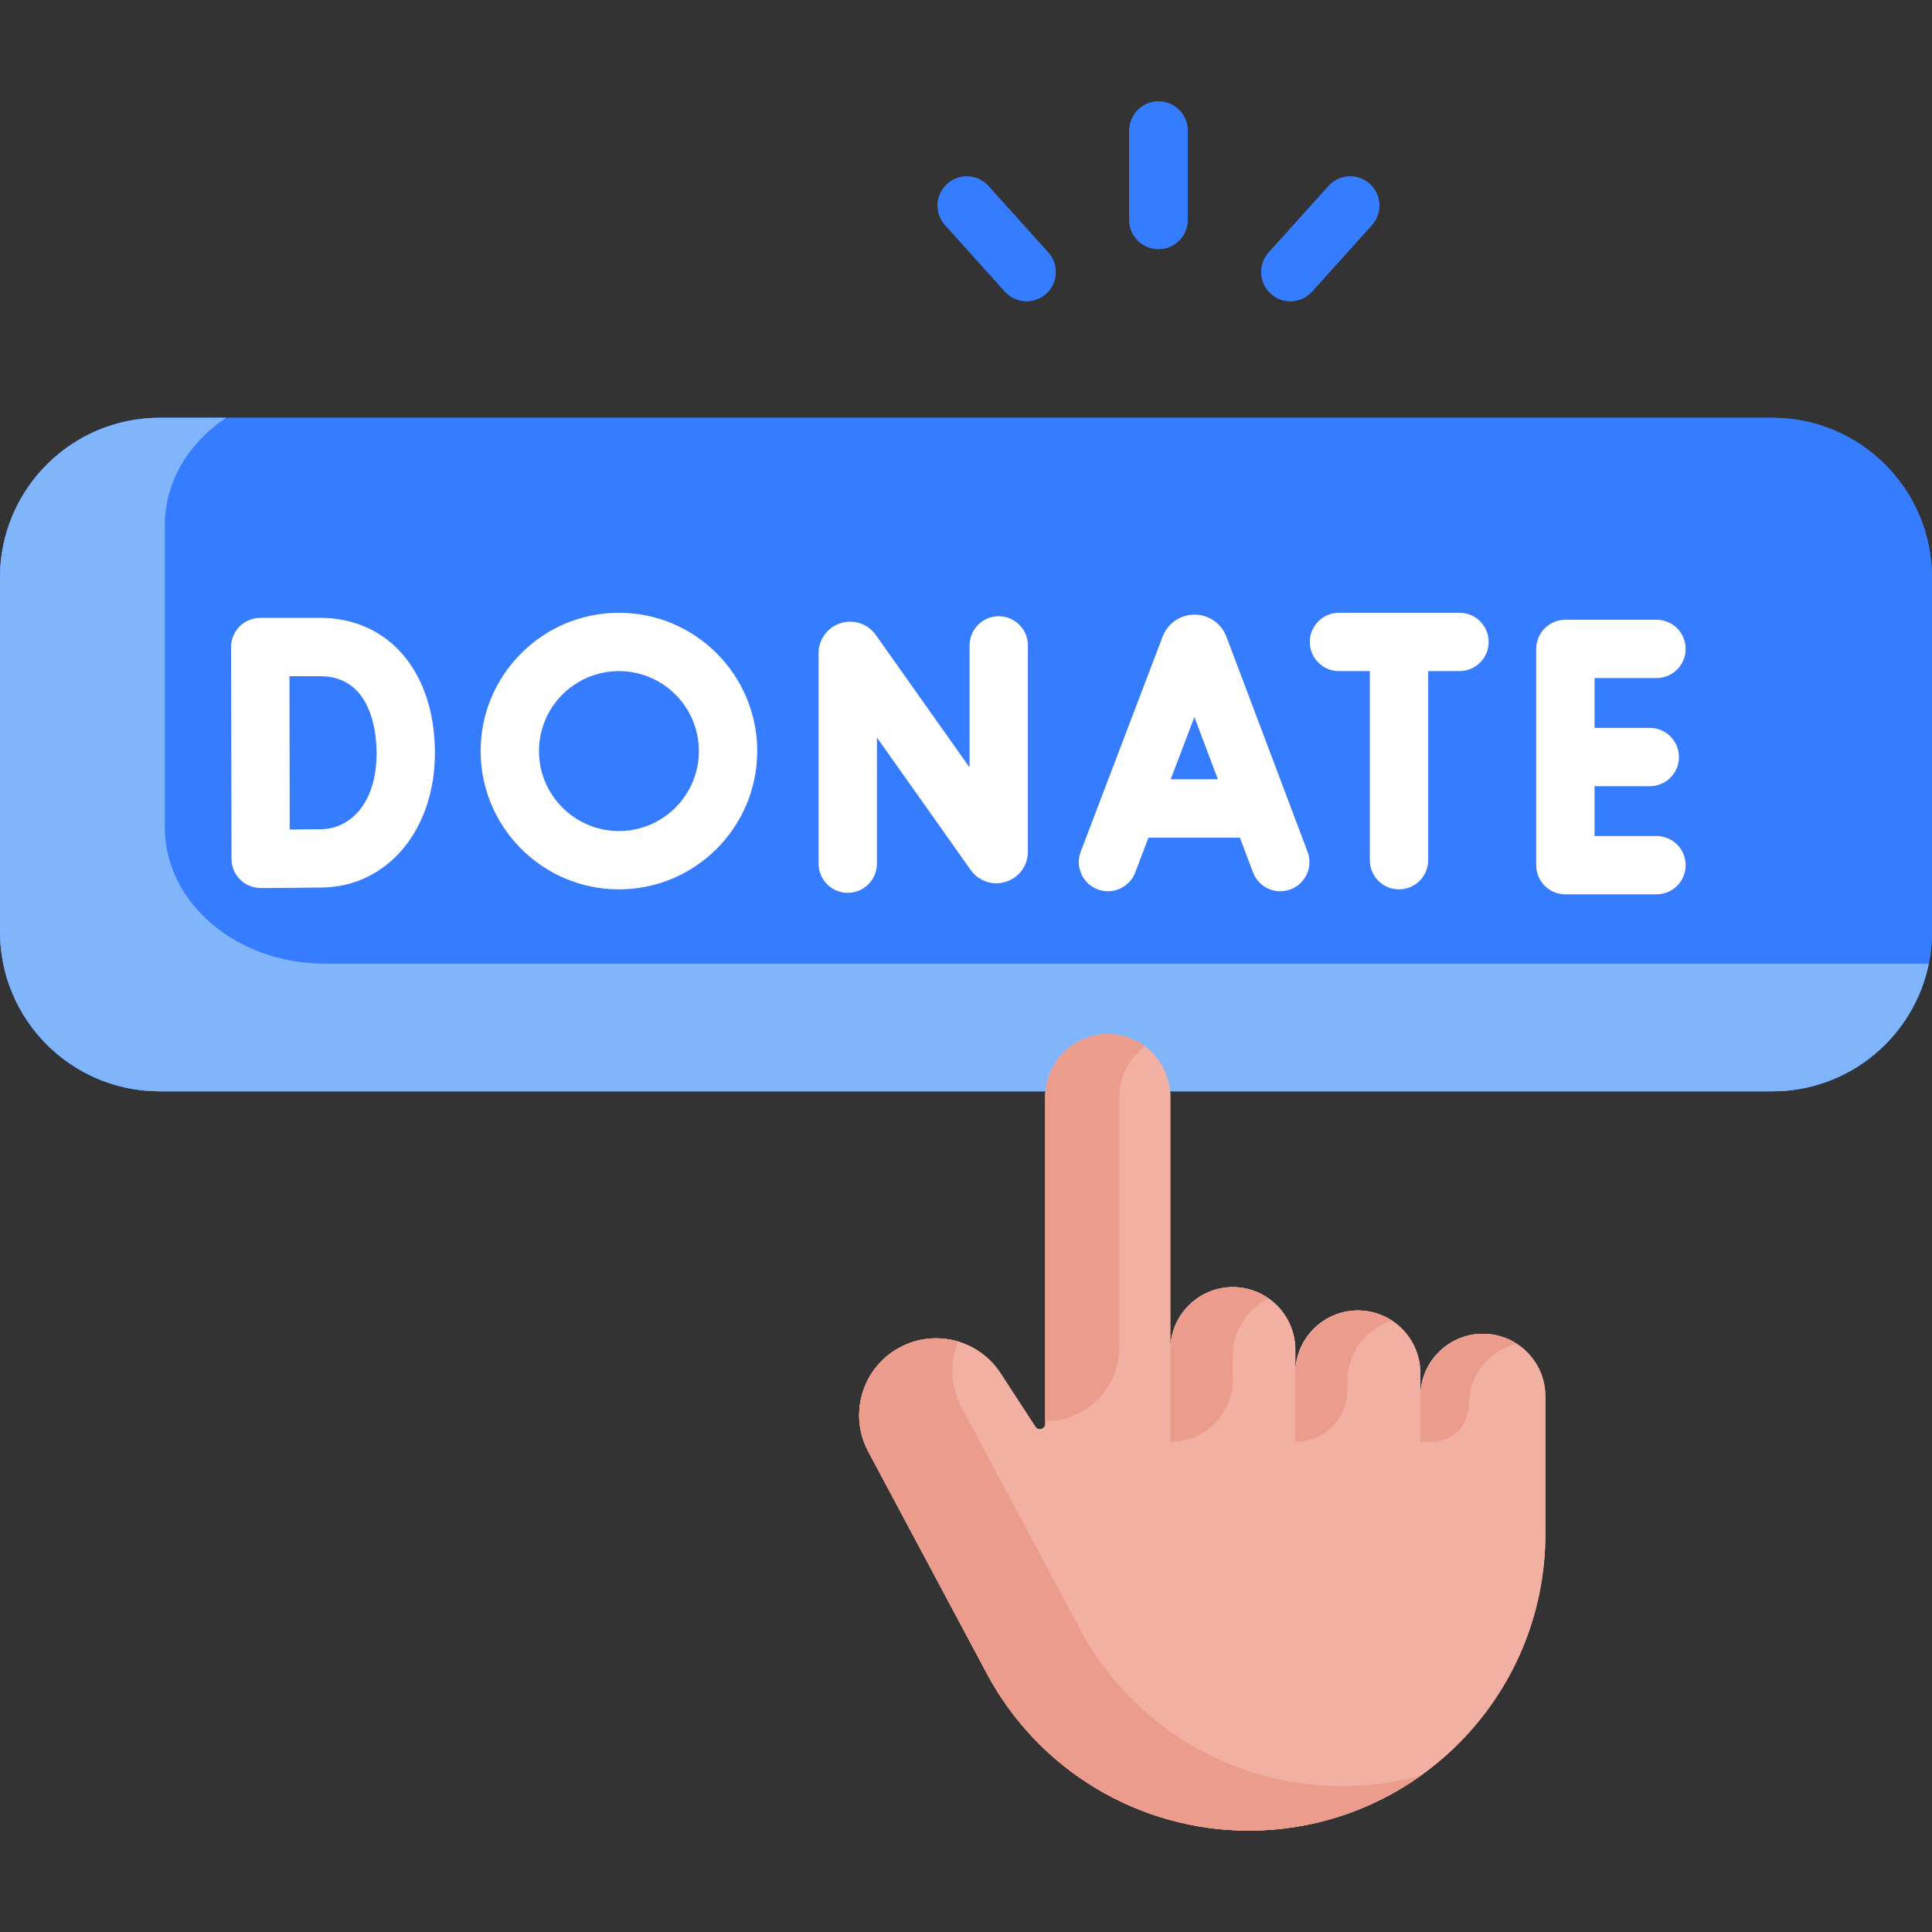 <?xml version="1.0"?>
<svg xmlns="http://www.w3.org/2000/svg" xmlns:xlink="http://www.w3.org/1999/xlink" xmlns:svgjs="http://svgjs.com/svgjs" version="1.1" width="512" height="512" x="0" y="0" viewBox="0 0 496.821 496.821" style="enable-background:new 0 0 512 512" xml:space="preserve" class=""><rect x="0" y="0" width="496.821" height="496.821" fill="#333333" stroke="none"/><g><g xmlns="http://www.w3.org/2000/svg"><path d="m455.742 280.635c22.687 0 41.079-18.392 41.079-41.079v-91.035c0-22.687-18.392-41.079-41.079-41.079h-414.663c-22.687 0-41.079 18.392-41.079 41.079v91.035c0 22.687 18.392 41.079 41.079 41.079z" fill="#367cff" data-original="#fee97d" class=""/><path d="m83.464 247.801c-22.687 0-41.079-15.698-41.079-35.063v-77.703c0-11.205 6.165-21.174 15.749-27.593h-17.055c-22.687 0-41.079 18.392-41.079 41.079v91.035c0 22.687 18.392 41.079 41.079 41.079h414.663c19.863 0 36.433-14.098 40.251-32.834z" fill="#80b4fb" data-original="#fedf30" class=""/><g id="XMLID_122_"><g><path d="m365.254 359.075c0-8.88 7.19-16.08 16.07-16.08 4.44 0 8.46 1.8 11.37 4.71s4.71 6.93 4.71 11.37v35.37c0 42.14-34.16 76.3-76.3 76.3-14.08 0-27.59-3.88-39.23-10.86-11.65-6.98-21.43-17.06-28.07-29.48l-30.52-57.13c-5.54-10.36-.89-23.23 9.99-27.66 2.43-.99 4.96-1.46 7.46-1.46 6.53 0 12.85 3.24 16.59 9l8.93 13.73c.75 1.15 2.54.62 2.54-.76v-84.14c0-8.88 7.2-16.07 16.08-16.07 4.44 0 8.46 1.8 11.37 4.71 2.91 2.9 4.71 6.92 4.71 11.36v65.09c0-8.88 7.19-16.08 16.07-16.08 4.44 0 8.46 1.8 11.37 4.71s4.71 6.93 4.71 11.37v6c0-8.88 7.19-16.08 16.07-16.08 4.44 0 8.46 1.8 11.37 4.71s4.71 6.93 4.71 11.37z" fill="#f1b0a2" data-original="#f1b0a2" class=""/></g></g><g><path d="m345.037 459.31c-14.08 0-27.59-3.88-39.23-10.86-11.65-6.98-21.43-17.06-28.07-29.48l-30.52-57.13c-2.918-5.457-2.992-11.613-.835-16.862-1.821-.54-3.731-.823-5.648-.823-2.5 0-5.03.47-7.46 1.46-10.88 4.43-15.53 17.3-9.99 27.66l30.52 57.13c6.64 12.42 16.42 22.5 28.07 29.48 11.64 6.98 25.15 10.86 39.23 10.86 16.534 0 31.826-5.249 44.322-14.185-6.493 1.796-13.324 2.75-20.389 2.75z" fill="#eb9c8d" data-original="#eb9c8d" class=""/></g><g><path d="m297.909 64.058c-4.142 0-7.5-3.358-7.5-7.5v-22.982c0-4.142 3.358-7.5 7.5-7.5s7.5 3.358 7.5 7.5v22.982c0 4.142-3.358 7.5-7.5 7.5z" fill="#367cff" data-original="#fff5c6" class=""/></g><g><path d="m263.993 77.452c-2.052 0-4.095-.837-5.577-2.482l-15.376-17.081c-2.771-3.079-2.522-7.821.556-10.592 3.079-2.771 7.82-2.522 10.592.556l15.376 17.081c2.771 3.079 2.522 7.821-.556 10.592-1.433 1.29-3.228 1.926-5.015 1.926z" fill="#367cff" data-original="#fff5c6" class=""/></g><g><path d="m331.826 77.452c-1.788 0-3.582-.635-5.016-1.926-3.078-2.771-3.327-7.514-.556-10.592l15.376-17.081c2.772-3.078 7.514-3.327 10.592-.556s3.327 7.514.556 10.592l-15.375 17.081c-1.481 1.645-3.525 2.482-5.577 2.482z" fill="#367cff" data-original="#fff5c6" class=""/></g><g fill="#cbc4cc"><path d="m315.366 163.697c-.026-.069-.053-.137-.081-.205-1.358-3.302-4.542-5.435-8.112-5.435-.003 0-.006 0-.009 0-3.574.003-6.757 2.143-8.11 5.451-.023.057-.046.113-.067.17l-21.076 55.338c-1.474 3.871.468 8.204 4.339 9.678 3.872 1.475 8.204-.469 9.678-4.339l3.409-8.952h23.509l3.37 8.93c1.134 3.003 3.987 4.854 7.019 4.854.879 0 1.775-.156 2.646-.485 3.875-1.462 5.832-5.79 4.369-9.665zm-14.316 36.706 6.096-16.005 6.04 16.005z" fill="#ffffff" data-original="#cbc4cc" class=""/><path d="m425.976 214.983h-15.934v-12.808h14.207c4.142 0 7.5-3.358 7.5-7.5s-3.358-7.5-7.5-7.5h-14.207v-12.808h15.934c4.142 0 7.5-3.358 7.5-7.5s-3.358-7.5-7.5-7.5h-23.434c-4.142 0-7.5 3.358-7.5 7.5v55.616c0 4.142 3.358 7.5 7.5 7.5h23.434c4.142 0 7.5-3.358 7.5-7.5s-3.358-7.5-7.5-7.5z" fill="#ffffff" data-original="#cbc4cc" class=""/><path d="m375.319 157.575h-30.997c-4.142 0-7.5 3.358-7.5 7.5s3.358 7.5 7.5 7.5h7.936v48.628c0 4.142 3.358 7.5 7.5 7.5s7.5-3.358 7.5-7.5v-48.628h8.061c4.142 0 7.5-3.358 7.5-7.5s-3.358-7.5-7.5-7.5z" fill="#ffffff" data-original="#cbc4cc" class=""/><path d="m159.161 157.575c-19.61 0-35.564 15.954-35.564 35.564s15.954 35.564 35.564 35.564 35.564-15.954 35.564-35.564-15.954-35.564-35.564-35.564zm0 56.128c-11.339 0-20.564-9.225-20.564-20.564s9.225-20.564 20.564-20.564 20.564 9.225 20.564 20.564-9.225 20.564-20.564 20.564z" fill="#ffffff" data-original="#cbc4cc" class=""/><path d="m256.827 158.471c-4.142 0-7.5 3.358-7.5 7.5v31.377l-24.106-34.055c-2.046-2.895-5.691-4.12-9.07-3.044-3.378 1.074-5.648 4.177-5.648 7.722v54.129c0 4.142 3.358 7.5 7.5 7.5s7.5-3.358 7.5-7.5v-32.447l24.108 34.058c2.047 2.894 5.694 4.116 9.07 3.041 3.377-1.074 5.646-4.177 5.646-7.721v-53.059c0-4.144-3.358-7.501-7.5-7.501z" fill="#ffffff" data-original="#cbc4cc" class=""/></g></g><g xmlns="http://www.w3.org/2000/svg" id="XMLID_123_"><g fill="#eb9c8d"><path d="m317.029 348.484c0-6.437 3.798-11.984 9.26-14.552-3.015-2.128-6.795-3.251-10.849-2.86-8.29.8-14.486 8.026-14.486 16.354v23.369c8.878 0 16.075-7.197 16.075-16.075z" fill="#eb9c8d" data-original="#eb9c8d" class=""/><path d="m346.51 355.009c0-7.27 4.835-13.411 11.456-15.4-2.725-1.781-6.03-2.763-9.565-2.596-8.648.408-15.297 7.865-15.297 16.523v17.259c7.404 0 13.406-6.002 13.406-13.406z" fill="#eb9c8d" data-original="#eb9c8d" class=""/><path d="m377.752 361.145c0-7.557 5.228-13.886 12.252-15.608-2.72-1.746-6.006-2.701-9.519-2.52-8.622.444-15.231 7.889-15.231 16.522v11.256h2.847c5.33 0 9.651-4.321 9.651-9.65z" fill="#eb9c8d" data-original="#eb9c8d" class=""/></g></g><path xmlns="http://www.w3.org/2000/svg" d="m294.412 269.048c-3.023-2.231-6.852-3.432-10.976-3.07-8.364.736-14.642 8.013-14.642 16.409v83.078c10.525 0 19.057-8.532 19.057-19.057v-64.423c0-5.308 2.595-10.011 6.561-12.937z" fill="#eb9c8d" data-original="#eb9c8d" class=""/><path xmlns="http://www.w3.org/2000/svg" d="m82.345 158.887h-15.426c-1.992 0-3.901.792-5.308 2.202s-2.196 3.321-2.192 5.312c0 0 .11 54.481.11 54.481.007 1.989.804 3.895 2.216 5.296 1.405 1.395 3.305 2.177 5.284 2.177h.028c.466-.002 11.471-.044 15.87-.121 16.754-.293 28.914-14.85 28.914-34.613 0-20.776-11.853-34.734-29.496-34.734zm.32 54.349c-1.889.033-5.121.06-8.161.08-.02-6.395-.06-32.771-.071-39.429h7.913c13.451 0 14.496 15.104 14.496 19.734-.001 13.378-7.12 19.492-14.177 19.615z" fill="#ffffff" data-original="#cbc4cc" class=""/><g xmlns="http://www.w3.org/2000/svg"><g><path d="m455.742 280.635c22.687 0 41.079-18.392 41.079-41.079v-91.035c0-22.687-18.392-41.079-41.079-41.079h-414.663c-22.687 0-41.079 18.392-41.079 41.079v91.035c0 22.687 18.392 41.079 41.079 41.079z" fill="#367cff" data-original="#fee97d" class=""/><path d="m83.464 247.801c-22.687 0-41.079-15.698-41.079-35.063v-77.703c0-11.205 6.165-21.174 15.749-27.593h-17.055c-22.687 0-41.079 18.392-41.079 41.079v91.035c0 22.687 18.392 41.079 41.079 41.079h414.663c19.863 0 36.433-14.098 40.251-32.834z" fill="#80b4fb" data-original="#fedf30" class=""/><g id="XMLID_473_"><g><path d="m365.254 359.075c0-8.88 7.19-16.08 16.07-16.08 4.44 0 8.46 1.8 11.37 4.71s4.71 6.93 4.71 11.37v35.37c0 42.14-34.16 76.3-76.3 76.3-14.08 0-27.59-3.88-39.23-10.86-11.65-6.98-21.43-17.06-28.07-29.48l-30.52-57.13c-5.54-10.36-.89-23.23 9.99-27.66 2.43-.99 4.96-1.46 7.46-1.46 6.53 0 12.85 3.24 16.59 9l8.93 13.73c.75 1.15 2.54.62 2.54-.76v-84.14c0-8.88 7.2-16.07 16.08-16.07 4.44 0 8.46 1.8 11.37 4.71 2.91 2.9 4.71 6.92 4.71 11.36v65.09c0-8.88 7.19-16.08 16.07-16.08 4.44 0 8.46 1.8 11.37 4.71s4.71 6.93 4.71 11.37v6c0-8.88 7.19-16.08 16.07-16.08 4.44 0 8.46 1.8 11.37 4.71s4.71 6.93 4.71 11.37z" fill="#f1b0a2" data-original="#f1b0a2" class=""/></g></g><g><path d="m345.037 459.31c-14.08 0-27.59-3.88-39.23-10.86-11.65-6.98-21.43-17.06-28.07-29.48l-30.52-57.13c-2.918-5.457-2.992-11.613-.835-16.862-1.821-.54-3.731-.823-5.648-.823-2.5 0-5.03.47-7.46 1.46-10.88 4.43-15.53 17.3-9.99 27.66l30.52 57.13c6.64 12.42 16.42 22.5 28.07 29.48 11.64 6.98 25.15 10.86 39.23 10.86 16.534 0 31.826-5.249 44.322-14.185-6.493 1.796-13.324 2.75-20.389 2.75z" fill="#eb9c8d" data-original="#eb9c8d" class=""/></g><g><path d="m297.909 64.058c-4.142 0-7.5-3.358-7.5-7.5v-22.982c0-4.142 3.358-7.5 7.5-7.5s7.5 3.358 7.5 7.5v22.982c0 4.142-3.358 7.5-7.5 7.5z" fill="#367cff" data-original="#fff5c6" class=""/></g><g><path d="m263.993 77.452c-2.052 0-4.095-.837-5.577-2.482l-15.376-17.081c-2.771-3.079-2.522-7.821.556-10.592 3.079-2.771 7.82-2.522 10.592.556l15.376 17.081c2.771 3.079 2.522 7.821-.556 10.592-1.433 1.29-3.228 1.926-5.015 1.926z" fill="#367cff" data-original="#fff5c6" class=""/></g><g><path d="m331.826 77.452c-1.788 0-3.582-.635-5.016-1.926-3.078-2.771-3.327-7.514-.556-10.592l15.376-17.081c2.772-3.078 7.514-3.327 10.592-.556s3.327 7.514.556 10.592l-15.375 17.081c-1.481 1.645-3.525 2.482-5.577 2.482z" fill="#367cff" data-original="#fff5c6" class=""/></g><g fill="#cbc4cc"><path d="m315.366 163.697c-.026-.069-.053-.137-.081-.205-1.358-3.302-4.542-5.435-8.112-5.435-.003 0-.006 0-.009 0-3.574.003-6.757 2.143-8.11 5.451-.023.057-.046.113-.067.17l-21.076 55.338c-1.474 3.871.468 8.204 4.339 9.678 3.872 1.475 8.204-.469 9.678-4.339l3.409-8.952h23.509l3.37 8.93c1.134 3.003 3.987 4.854 7.019 4.854.879 0 1.775-.156 2.646-.485 3.875-1.462 5.832-5.79 4.369-9.665zm-14.316 36.706 6.096-16.005 6.04 16.005z" fill="#ffffff" data-original="#cbc4cc" class=""/><path d="m425.976 214.983h-15.934v-12.808h14.207c4.142 0 7.5-3.358 7.5-7.5s-3.358-7.5-7.5-7.5h-14.207v-12.808h15.934c4.142 0 7.5-3.358 7.5-7.5s-3.358-7.5-7.5-7.5h-23.434c-4.142 0-7.5 3.358-7.5 7.5v55.616c0 4.142 3.358 7.5 7.5 7.5h23.434c4.142 0 7.5-3.358 7.5-7.5s-3.358-7.5-7.5-7.5z" fill="#ffffff" data-original="#cbc4cc" class=""/><path d="m375.319 157.575h-30.997c-4.142 0-7.5 3.358-7.5 7.5s3.358 7.5 7.5 7.5h7.936v48.628c0 4.142 3.358 7.5 7.5 7.5s7.5-3.358 7.5-7.5v-48.628h8.061c4.142 0 7.5-3.358 7.5-7.5s-3.358-7.5-7.5-7.5z" fill="#ffffff" data-original="#cbc4cc" class=""/><path d="m159.161 157.575c-19.61 0-35.564 15.954-35.564 35.564s15.954 35.564 35.564 35.564 35.564-15.954 35.564-35.564-15.954-35.564-35.564-35.564zm0 56.128c-11.339 0-20.564-9.225-20.564-20.564s9.225-20.564 20.564-20.564 20.564 9.225 20.564 20.564-9.225 20.564-20.564 20.564z" fill="#ffffff" data-original="#cbc4cc" class=""/><path d="m256.827 158.471c-4.142 0-7.5 3.358-7.5 7.5v31.377l-24.106-34.055c-2.046-2.895-5.691-4.12-9.07-3.044-3.378 1.074-5.648 4.177-5.648 7.722v54.129c0 4.142 3.358 7.5 7.5 7.5s7.5-3.358 7.5-7.5v-32.447l24.108 34.058c2.047 2.894 5.694 4.116 9.07 3.041 3.377-1.074 5.646-4.177 5.646-7.721v-53.059c0-4.144-3.358-7.501-7.5-7.501z" fill="#ffffff" data-original="#cbc4cc" class=""/></g></g><g id="XMLID_469_"><g fill="#eb9c8d"><path d="m317.029 348.484c0-6.437 3.798-11.984 9.26-14.552-3.015-2.128-6.795-3.251-10.849-2.86-8.29.8-14.486 8.026-14.486 16.354v23.369c8.878 0 16.075-7.197 16.075-16.075z" fill="#eb9c8d" data-original="#eb9c8d" class=""/><path d="m346.51 355.009c0-7.27 4.835-13.411 11.456-15.4-2.725-1.781-6.03-2.763-9.565-2.596-8.648.408-15.297 7.865-15.297 16.523v17.259c7.404 0 13.406-6.002 13.406-13.406z" fill="#eb9c8d" data-original="#eb9c8d" class=""/><path d="m377.752 361.145c0-7.557 5.228-13.886 12.252-15.608-2.72-1.746-6.006-2.701-9.519-2.52-8.622.444-15.231 7.889-15.231 16.522v11.256h2.847c5.33 0 9.651-4.321 9.651-9.65z" fill="#eb9c8d" data-original="#eb9c8d" class=""/></g></g><path d="m294.412 269.048c-3.023-2.231-6.852-3.432-10.976-3.07-8.364.736-14.642 8.013-14.642 16.409v83.078c10.525 0 19.057-8.532 19.057-19.057v-64.423c0-5.308 2.595-10.011 6.561-12.937z" fill="#eb9c8d" data-original="#eb9c8d" class=""/><path d="m82.345 158.887h-15.426c-1.992 0-3.901.792-5.308 2.202s-2.196 3.321-2.192 5.312c0 0 .11 54.481.11 54.481.007 1.989.804 3.895 2.216 5.296 1.405 1.395 3.305 2.177 5.284 2.177h.028c.466-.002 11.471-.044 15.87-.121 16.754-.293 28.914-14.85 28.914-34.613 0-20.776-11.853-34.734-29.496-34.734zm.32 54.349c-1.889.033-5.121.06-8.161.08-.02-6.395-.06-32.771-.071-39.429h7.913c13.451 0 14.496 15.104 14.496 19.734-.001 13.378-7.12 19.492-14.177 19.615z" fill="#ffffff" data-original="#cbc4cc" class=""/></g></g></svg>
